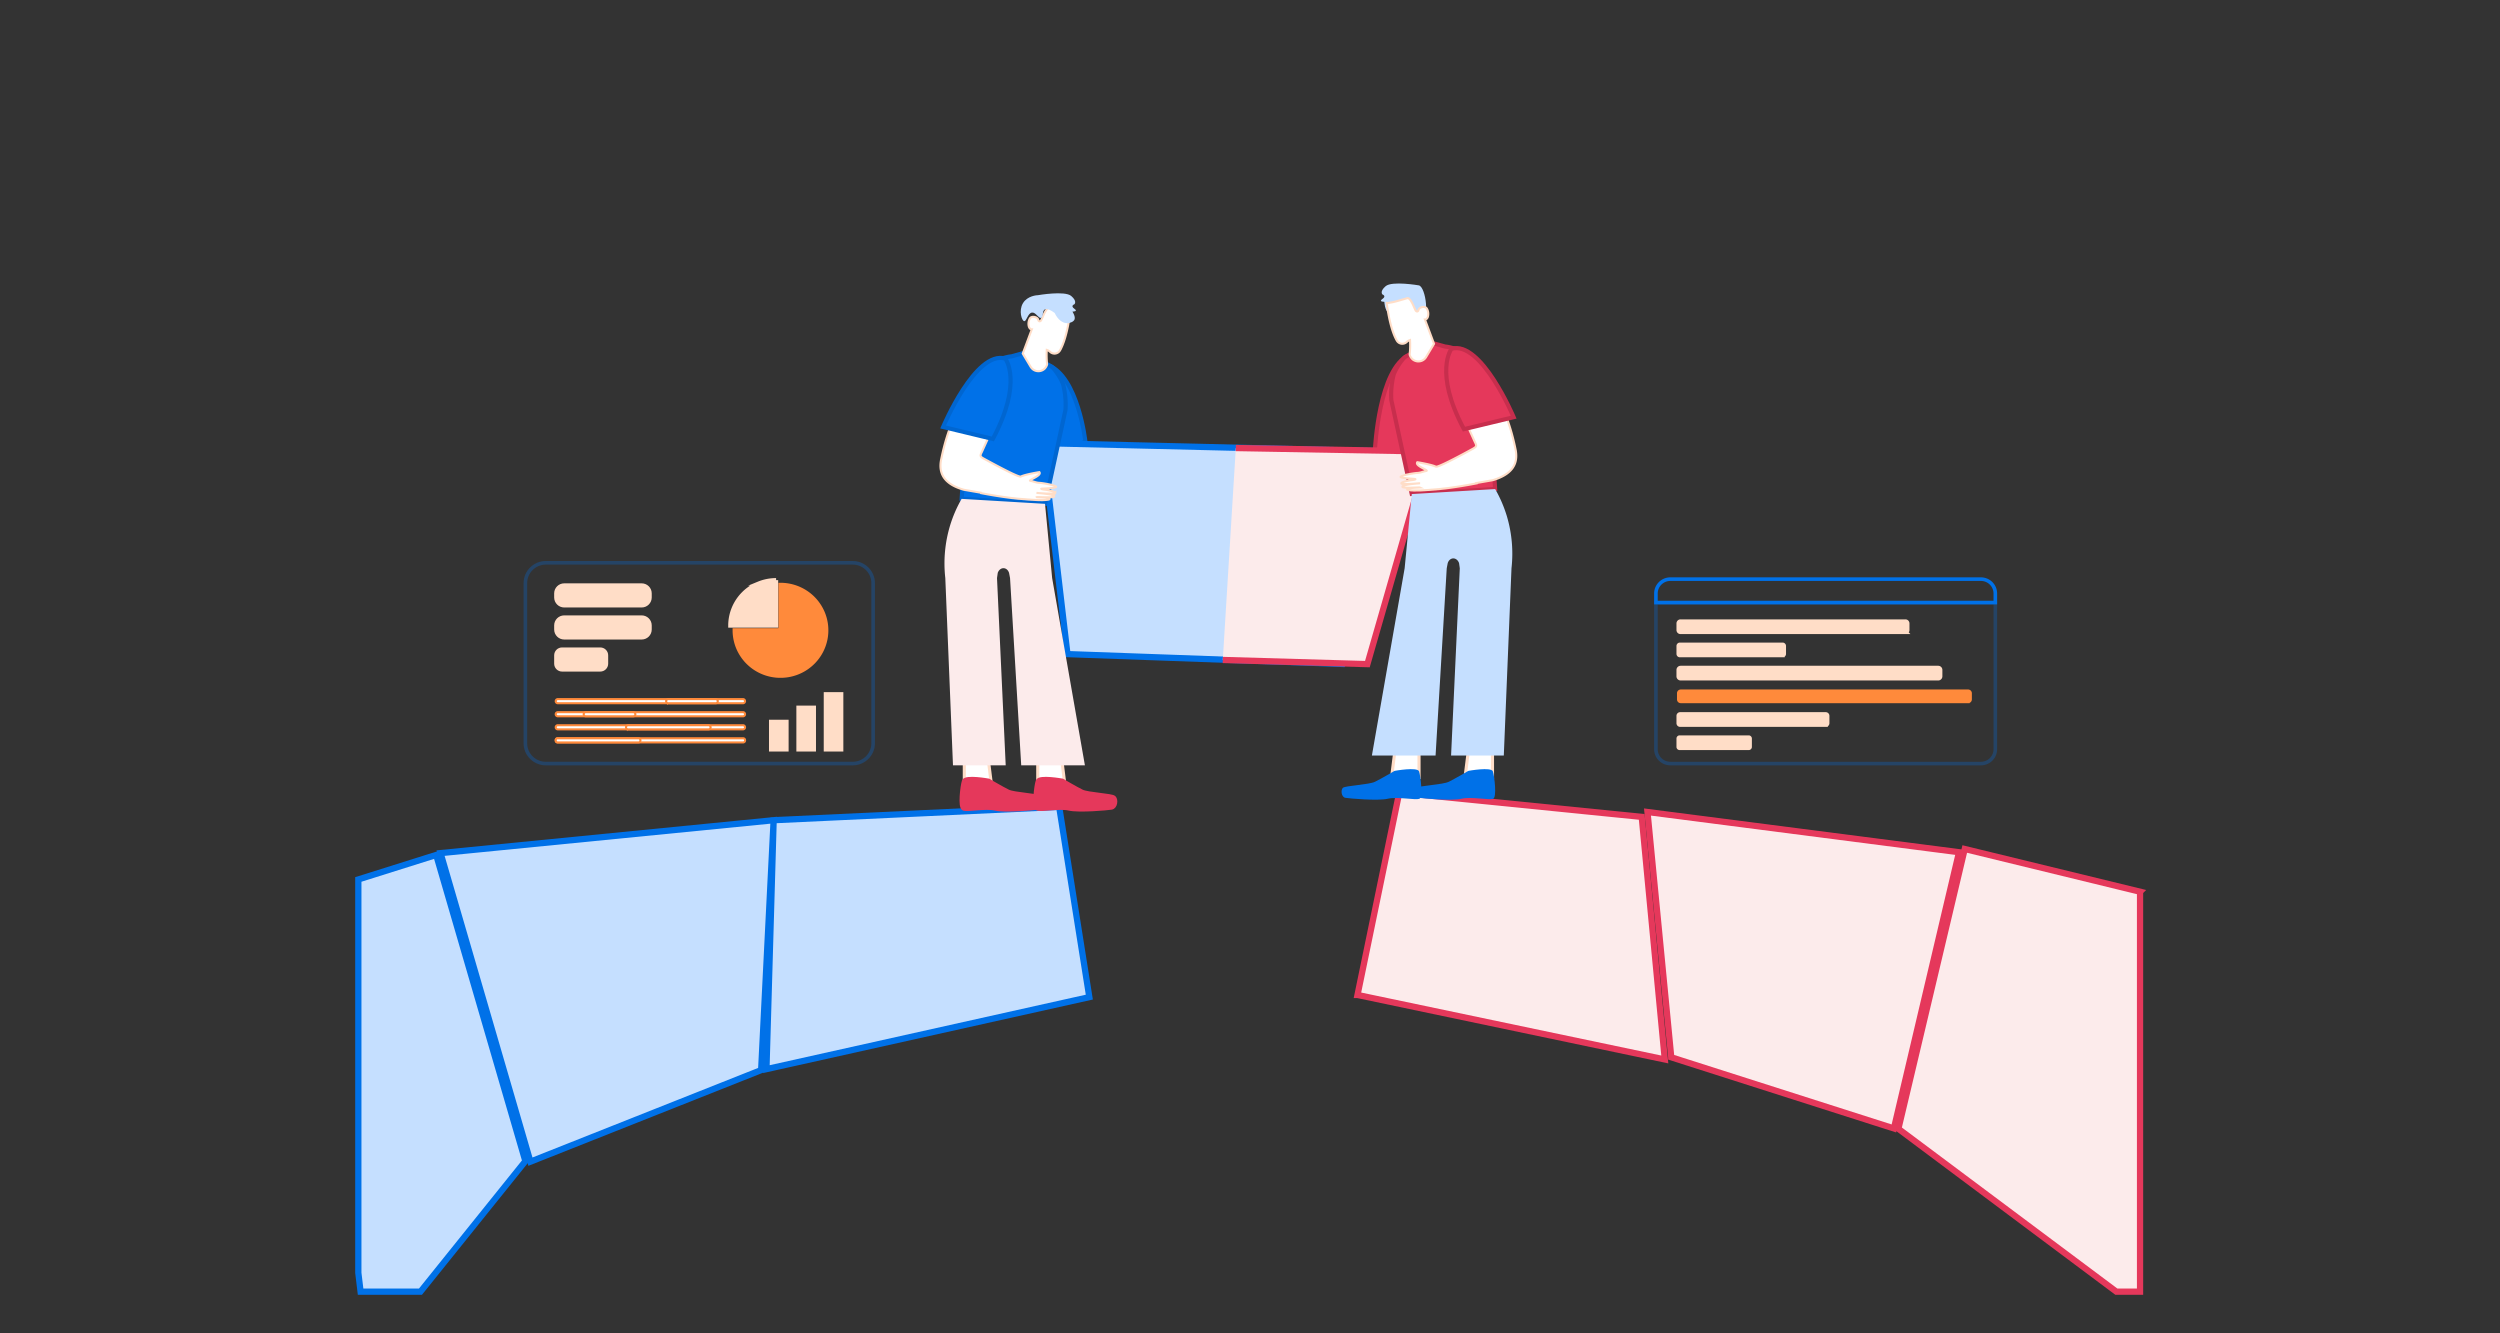 <svg xmlns="http://www.w3.org/2000/svg" width="1200" height="640" fill="none"><rect width="100%" height="100%" fill="#333333" stroke="none"/><path fill="#fff" stroke="#000" stroke-miterlimit="10" d="M1027.22 428.025V620h-11.37l-104.629-78.181 31.851-134.298 84.148 20.504z"/><path fill="#CAFCD8" fill-rule="evenodd" d="M646.7 280.129a32.97 32.97 0 0 0 4.454-2.566l-4.454 2.566z" clip-rule="evenodd"/><path fill="#CBFCD9" d="M651.283 277.67s-.057-.057-.057-.05l.064.079-.007-.029zm-.151-.092c.035.06.079.115.129.164l-.093-.136s.036 0 .058.043c.021.043 0 0 0 0s-.072-.043-.044 0l-.05-.071zm-1.092.491s-.007-.007 0 0zm.532-.363-.022-.036.022.036zm.115-.093a.369.369 0 0 0 .057.093v-.05l-.057-.043zm-3.994 2.466-.022-.043.022.043zm1.968-1.375c.05.05 0 .085.086.149.086.064-.043-.149-.086-.149zm.783-.335s-.007-.007 0 0zm-.115.064.014.014v-.007l-.014-.007zm-1.954 1.696-.043-.064c.029.064.022.064.043.064zm.826-.435s.007.007 0 0z"/><path fill="#CBFCD9" d="M647.296 280.307s0-.092-.057-.149c-.058-.058.043.064.072.106.028.043 0-.121 0-.121v.043c0-.086.043 0 0-.128l-.065-.129s0-.064 0 0v.05-.035c.057.085 0 .035.043.099.043.065 0-.114 0-.099 0 .014 0 .042.043.114.086.128 0 0 .072.135 0 0 0-.064.043-.05l-.057-.121c0-.1.143.2.107.078-.036-.121-.079-.178 0-.128l.043.1s-.057-.143 0-.093c.058.05 0 .043 0 .05v-.064l.043.086s0-.107.036-.136a.464.464 0 0 0 .043.079c0-.065.087-.036.144 0v-.114.064c0-.079 0-.171.065-.107 0 0-.058-.164 0-.1.064 0 .072-.085.165 0-.05-.107.065 0 0-.121.065.057.072.093.129.121.058.029 0-.1 0-.121v.078-.092l.065.092v-.05c0-.042.072 0 .093.072v-.086.064c0 .022.051.079 0 0a.342.342 0 0 1 0-.064c.036.043.058 0 .058 0v.057c.036 0 .05-.057.079-.078a.252.252 0 0 1-.065-.121l.05.078c0-.057 0 0-.05-.093-.05-.092.058.086.065.114v-.035.071c0-.057.072.071 0 0 0 0 0-.057.057-.071a.671.671 0 0 1-.043-.121s.086.057.108.035a.387.387 0 0 0-.05-.107c.043.064.057.043.072.1a.152.152 0 0 0 0-.107v-.057c0-.021 0 0 .043.05 0-.114.201.135.158 0v-.085s0 .049.05.085c0-.128.065 0 .057-.1.13.171.072-.064.173.043v-.043c0-.05 0 0 0 0l-.043-.064c.043-.093.179 0 .273 0 .093 0-.122-.235 0-.15l.036.093c0-.128.107-.057.107-.171v.05c.043.057 0 0 0-.071 0-.072 0 .05.051.071.05.021 0-.093 0-.036v-.071c0-.071 0-.05.057 0-.036-.078.05 0 0-.093.065.114.079.079.065 0-.015-.078 0 0 .05.079.05.078 0-.036 0-.093.101.121 0-.135.101 0a.563.563 0 0 1 0-.192c.064.114 0 .035 0 .149v-.164.072c0 .021.071 0 .064-.107a.204.204 0 0 1 0 .035v-.042a.775.775 0 0 1-.093-.2c.079.15.05 0 .144.207a.17.17 0 0 0 0-.071c.018.018.032.04.043.064 0-.036-.036-.086 0-.1l.036.071c0-.057-.036-.107 0-.1v-.085c0 .028 0 0 .086.114v-.135.042c0-.057-.072-.114-.043-.099.028.014 0 0 .057.042.058.043 0-.071 0-.05l.079.114c-.043-.078 0-.042 0-.128a.403.403 0 0 0 .043.079v-.065c.017.02.032.042.043.065 0 0-.079-.107 0-.079.079.029 0 0 0 0s0-.064.065-.05c.065.015 0 .036.05.107 0-.035 0-.15.036-.142-.079-.136.065.042 0 0l.036.057v-.122.036h.065a.244.244 0 0 0-.043-.085c.165.163 0-.143.15 0v.035-.071a.484.484 0 0 0-.064-.064v-.071c0-.008.057.085.086.114v-.05c.079.085-.072-.114 0-.064v-.057c0 .007 0 .035.043.085s-.057-.135 0-.078c.058.057 0 0 0 .042 0 .043.058.05.072.057h.043c-.1-.178 0-.049-.043-.171.05.114 0 .057.086.129l.058.057c-.036-.064.043 0 0-.064l.05.057c.05.057 0-.043-.05-.072-.051-.028.115.064.064-.064-.05-.128-.064-.135-.072-.192a.305.305 0 0 1 .058.085h.036c-.007 0 0 0 .05.057s-.057-.085 0-.064a.673.673 0 0 0 .065.093s0-.079-.036-.107a.263.263 0 0 1 .057.093.176.176 0 0 0-.043-.122l.05.057c0 .057.001 0-.05 0-.115-.121 0 .043 0 .05l-.072-.1.051.093a.363.363 0 0 1-.072-.093c-.05 0 0 .043-.036 0v.036s-.05-.064 0-.057c.05.007 0 .093-.036 0 0 .05.057.071.093.171l-.143-.164.05.072.05.078c-.057-.057 0 .057-.1-.057.036.057.043.036.057.085-.093-.121 0 0-.05 0s0-.042-.065-.092c.072.114-.036 0-.036 0v.092c0 .043-.064 0-.1-.042.057.085 0 .078 0 .107a.471.471 0 0 1-.051-.1.116.116 0 0 1 0 .064l-.043-.071v.071c0-.029.13.157.13.207l-.065-.1v-.057.05l-.05-.072c-.051-.071 0 0 0 0a.232.232 0 0 1-.072-.064s.043.064 0 .079c-.043.014 0-.057-.065-.072-.064-.014 0 0 0 .079l-.036-.05v.1c0 .092-.079 0-.086.042v.1a.218.218 0 0 1-.057-.071s0 .057 0 0v-.043c0-.007-.058-.043 0 0 0-.071-.065-.071-.058-.05l.036.036-.05-.086c-.094-.078.05.207-.079.057 0 .057.043 0 .079.1.036.1-.115-.114-.115-.107 0 .007.05.129 0 .114a.32.32 0 0 1 .072.136s-.094-.107-.101-.136a.055.055 0 0 0 .007-.028.06.06 0 0 0-.007-.029s-.05 0-.072-.064a.098.098 0 0 0 .014.037.093.093 0 0 0 .029.027h-.071v.05c-.051 0 0 .057 0 .086 0 .028-.058-.107-.058-.057a.265.265 0 0 1-.057-.107c0 .071-.058 0-.072 0l.043.057s.057.092.079.149c.022.058 0 .05-.05 0-.051-.049-.051-.071 0-.099.05-.029 0 0 0 0-.065-.057.043.092 0 .107-.043.014-.058-.079-.058-.072 0 .007.051.072.065.114.014.043 0 0 0 0v.022c0-.043-.079-.064-.058 0 .022.064-.05-.086-.071-.1-.022-.014-.058-.05-.044 0a.286.286 0 0 1 .051.107v-.057.057c0 .007 0 .036.043.078-.065-.078 0 .072-.05 0l-.079-.149c-.065-.05 0 .099-.051.078v.05a.666.666 0 0 0-.064-.093v.107l-.051-.057c-.036 0 .058.157 0 .15a.978.978 0 0 1-.057-.128v.035c0-.043.043.079 0 .079a.237.237 0 0 0 .05.092c-.115-.135-.064.05-.158-.071a.1.1 0 0 1 0 .064c-.043 0 .072.15 0 .114-.072-.036 0-.05-.036-.078-.093-.157 0 .042-.086-.043-.043-.05 0 .078 0 .078a.243.243 0 0 1 0 .164.777.777 0 0 0-.05-.1s.057.1.05.129a1.18 1.18 0 0 1-.093-.121c-.058-.086 0 0 0 0v-.043.135c.043.107-.043-.043 0 .036l-.058-.093a.772.772 0 0 1 0 .136 1.475 1.475 0 0 1-.043-.171v.071c0 .071 0-.036 0 0v.135c-.101-.192-.072 0-.172-.157 0 .086-.087 0-.115.043.093.136 0 0 .079.157l-.079-.078c-.036-.043 0 0 0-.072 0-.071-.051-.057-.086-.092-.036-.036.035.078 0 .064l.057.064c0 .1-.093-.114-.079 0v-.057c0 .036-.05 0 0 .157a.281.281 0 0 1 0-.071c-.043 0 0 .178-.072.114v-.036.057-.043c-.057 0 0 .128 0 .171a.307.307 0 0 0-.129-.142c-.05 0 0 .128 0 .192-.094-.107-.108 0-.18-.057.021.03.035.064.043.1 0 0 0 .093-.036 0-.064-.093-.064-.057-.079-.057l.065.135c-.136-.171-.05.121-.165-.035v.078-.071h-.072v-.05s.086.214.072.228l-.058-.107s-.107-.057-.086.057v-.057c0-.007-.093-.043 0 .1-.057-.093-.036 0 0 .057v-.071c0 .099.043.121 0 .156-.043.036 0-.057 0-.042v.049-.049.085c0 .086-.043 0-.079-.071 0 .043.043.1 0 .085a.14.14 0 0 1 0-.05c-.05-.035 0 .1-.05.043v-.043h.036a1.059 1.059 0 0 1-.086-.163c0 .057.043.178 0 .149-.036-.057-.036 0-.051 0-.014 0 0 .064.065.121v.043l.05.121c-.064-.099-.115-.135-.151-.199 0 .057-.043.057 0 .199 0 0 0-.035-.036-.057-.035-.021 0 0 0-.035v.135c0-.036 0-.093-.05-.064-.129-.128.043.278-.115.114-.107-.057-.086.142-.215.043-.13-.1 0 .042 0 .092l-.043-.078v.1c0 .078-.144-.164-.108 0v.05s0 .05-.05 0c-.051-.05 0 .057 0 .035v-.043.086c-.036 0-.079-.164-.115-.157a.364.364 0 0 0 .043.164l.043.057c.048.111.108.216.179.314v-.086l.036.057v-.043a.705.705 0 0 0 0 .065v-.122c0 .043 0 .093.065.114.065.022-.065-.099-.065-.142 0-.043.058.093.044.043v-.029c.043.064 0-.035.086.079a.383.383 0 0 1 0-.107c.057.142.043 0 .107.142-.05-.128 0-.078 0-.157 0-.078 0 0 0 0s.044.036.065.057a.985.985 0 0 1-.072-.199c.043.067.079.139.108.214-.043-.086 0-.093-.057-.164l.071.107c-.064-.129 0 0 0-.107.043.05.065.114.065.064a.279.279 0 0 1-.152.055.28.28 0 0 1-.157-.041zm.302-.427v-.05s.021.014.036.035l-.036.015zm-.259-.371v.007l.015.014-.008-.028-.007.007z"/><path fill="#CBFCD9" d="m648.187 279.744-.014-.014.007.014h.007zm2.047-1.432v.035s.029 0 0-.035zm0 .042s-.007-.014 0 0zm1.013-.577h.007l-.007-.007v.007zm-.007-.043s.007.022 0 0zm-.108.107h.05s-.05-.042-.05 0zm-.323-.214h.035s-.049-.057-.049-.071c0-.014.049.064.014.071zm-.086.008v-.057a.137.137 0 0 0 0 .057zm-.439.285-.035-.057.035.057zm.115.377.036.029-.036-.057v.028zm-1.084.065.05.078s-.05-.107-.05-.078zm-.288.27s-.05-.057-.035 0c.014.057.035.015.035 0zm-1.092.428-.007-.029-.007.029h.014z"/><path fill="#CAFCD8" fill-rule="evenodd" d="M644.351 277.606a19.697 19.697 0 0 1 5.072-1.931l-5.072 1.931z" clip-rule="evenodd"/><path fill="#CBFCD9" d="M649.372 275.703c.007.073.022.144.043.214v-.164.021c0-.042-.043-.071-.043 0 0 .072.007-.049 0-.071zm-.783.064s-.007-.007 0 0zm.18-.128h.007l-.007-.043v.043zm.158-.057zm-4.59 2.01v-.007l-.022-.036.022.043zm2.191-1.369c0 .057 0 .093.057.157s-.022-.121-.057-.157zm.89-.206s-.007-.007 0 0zm-.136.05.007.014.007-.007-.014-.007zm-2.242 1.539-.042-.064c.028.05.021.078.042.064z"/><path fill="#CBFCD9" d="M644.969 277.777s-.043-.092-.072-.149c-.029-.057.05.064.086.106.036.043-.043-.121 0-.121 0 0 .043 0 0-.128a.919.919 0 0 0-.072-.121s0-.071 0 0v.043c.058.078 0 .035.043.099.044.065 0-.121 0-.107 0 .015 0 .05.044.114.086.129 0 0 .071.136 0 0 0-.064.043-.05l-.057-.121c0-.1.144.207.108.078-.036-.128-.079-.178 0-.128l.043.1s-.058-.143 0-.093c.057.05 0 .043 0 .05v-.064l.05.085s0-.107.036-.135a.42.42 0 0 0 .043.078c0-.064.086 0 .144 0v-.121.064c0 .022 0-.171.072-.099 0 0-.051-.164 0-.107.057 0 .072-.086.165 0-.043-.114.065 0 0-.121.057.064.065.092.122.128.057.035 0-.107 0-.121v.078-.093l.05.093-.036-.05c-.036-.05.065.036.087.071v-.085a.17.17 0 0 1 0 .071c0-.092.043.086 0 0v-.064c0 .043.05 0 .064 0v.057s.051-.057.086-.071a.404.404 0 0 1-.057-.129l.043.086v-.1c0-.1.05.093.05.121v-.035.071c0-.05.065.078 0 0 0 0 0-.05.065-.064a.548.548 0 0 1 0-.128s.079.064.101.049c.021-.014 0-.064 0-.114 0 .065.05.05.057.107.007.057.036 0 .05-.099a.353.353 0 0 1 0-.065l.043.057c0-.121.173.157.158 0v-.085.093c0-.129.072 0 .072-.093.101.192.087-.05.166.071v-.085c0-.029.179 0 .272.035.094.036-.071-.256 0-.156v.092c0-.121.115-.035.144-.142v.05s.043 0 0-.065c-.043-.064 0 .05 0 .072 0 .021 0-.093 0 0v-.079c0-.078 0-.043.058 0 0-.085.05 0 0-.092 0 .121.071.085.064 0-.007-.086 0 0 .036.085.036.086 0-.035 0-.1.079.143 0-.135.101.05a.591.591 0 0 1 .079-.178c0 .121-.043 0 0 .157 0-.064 0-.178.057-.164.058.014 0 .057 0 .078 0 .022.079 0 .086-.085a.043.043 0 0 1 0 .035v-.042a1.198 1.198 0 0 1-.036-.221c.036.164.044 0 .094.235v-.071a.17.17 0 0 1 0 .071v-.1a.281.281 0 0 0 0 .071v-.092c0 .021 0 0 0 0s0-.157.057-.114c.058.043 0 .035.058.135v-.135.043-.036c0-.057-.043-.128 0-.107.043.021 0 0 .05.057s0-.071 0-.05v.136c0 .021.036-.036 0-.129a.248.248 0 0 0 0 .086v-.071a.212.212 0 0 1 0 .071s-.043-.121 0-.079c0 0 .043-.057.079-.035.036.021 0 .035 0 .121 0 0 .043-.15.086-.136-.036-.149.051.065.051 0a.236.236 0 0 0 0 .065s0-.05.064-.107c0 .035.051 0 .065 0a.14.14 0 0 0 0-.086c.108.2.057-.142.151 0v-.05a.393.393 0 0 0-.036-.078v-.078a.251.251 0 0 0 .043.135v-.057c.05.107-.036-.128 0-.064v-.022.065c0 .042 0 .064.05.071h.036v-.178a.51.51 0 0 0 0 .156.218.218 0 0 1 0 .072c0-.072.036.042 0-.057v-.015c0-.035.086.1.086 0v-.206a.24.24 0 0 1 0 .1c0 .035 0 0 .043 0a.17.17 0 0 0 0 .071v-.064.107a.203.203 0 0 0 0-.129.29.29 0 0 1 0 .072v-.043c-.05-.157 0 .035-.05 0v-.114.1a1.103 1.103 0 0 1 0-.115c0-.049 0 .05 0 0 0-.049 0 0 0 0v-.021c0 .021 0 .093-.05 0v.193l-.072-.207v.171c-.043-.071-.036.05-.079-.078v.092c-.043-.142 0 0-.043 0s0-.043 0-.107c0 .129 0 0-.043 0s0 .05 0 .093-.058-.043-.086-.071v.114a.274.274 0 0 1 0-.114.1.1 0 0 1 0 .064v-.079s0 .1-.051.057c0 .072.079.193.065.243a.274.274 0 0 1 0-.114v-.064.049a.508.508 0 0 0 0-.078.15.15 0 0 1-.05-.071v.078c0 .007 0-.064-.043-.085-.043-.022 0 0 0 .085v-.057c0-.021-.043 0 0 .107 0 .086-.087 0-.108 0 0 .036-.036 0-.036.086a.262.262 0 0 1 0-.079s0 .057-.036 0 0-.043 0-.043-.043-.057 0 0c0-.071-.043-.078-.043-.057v.043-.092c-.072-.1 0 .206-.093.035 0 .064 0 .036.043.114.043.079-.079-.135-.087-.128a.514.514 0 0 0 0 .107.59.59 0 0 1 0 .157.289.289 0 0 1-.057-.157v-.064.035s-.043 0-.058-.078a.105.105 0 0 0-.007.036c0 .012.003.024.007.035 0-.043.001 0-.071 0s0 .05 0 .05v.093c0 .021 0-.121-.043-.072a.22.22 0 0 1 0-.114c0 .072-.058 0-.072 0v.057c0 .043 0 .1.043.164s0 .043-.05-.042c-.051-.086 0-.086 0-.107 0-.022 0 0 0 0-.051-.072 0 .099 0 .107 0 .007 0-.093-.044-.079-.043.014 0 .079 0 .114v.057c0-.043-.057-.078-.057 0 0 .079 0-.092-.043-.114-.043-.021-.043-.057-.05 0a.363.363 0 0 1 0 .114v-.057.064a.183.183 0 0 0 0 .093c-.051-.093 0 .064-.051 0l-.05-.164c-.05-.064 0 .1-.072.071v.05a.52.52 0 0 0-.043-.107v.114l-.036-.064v.15a.382.382 0 0 1 0-.143v.036c0 .036 0 .078 0 0v.171c-.079-.157-.072.043-.143-.093 0 0 0 .05-.044.057-.043.008 0 0 0 0v.029c-.064-.171 0 0-.079-.057 0-.057 0 .078-.043.071a.33.33 0 0 1 0 .171.41.41 0 0 0-.036-.107s.043.107 0 .136c-.043.028-.043-.064-.071-.136-.051-.092 0 0-.044 0v-.042.135c0 .114 0-.05 0 0l-.043-.1a.49.49 0 0 1 0 .143.963.963 0 0 1 0-.186v.079c0 .078 0-.043 0 0v.142c-.071-.206-.079 0-.151-.185 0 .093-.086 0-.129 0 .072.15 0 0 .05.171l-.071-.085v-.072c0-.035 0-.071-.072-.107-.072-.035 0 .086 0 .072l.043.064c0 .1-.079-.121-.079 0v-.05c0 .036-.065 0 0 .157 0 0-.036-.057 0-.072.036-.014-.036.171-.101.1v.043-.043.057-.05c-.057-.035 0 .136-.036.171-.05-.114-.093-.142-.122-.149-.057 0-.043.128-.064.192-.079-.114-.108 0-.18-.071a.41.41 0 0 1 .036.107s0 .092-.036 0c-.05-.1-.057-.064-.072-.064l.058.142c-.13-.185-.079.121-.18-.05v.086-.079a.068.068 0 0 0-.039-.013.068.068 0 0 0-.04.013v-.049s.072.22.058.228l-.058-.107s-.108-.064-.093.057v-.057c0-.007-.094-.05 0 .099-.051-.099-.043 0 0 .057l-.036-.071c0 .1.043.121.036.157-.007.036-.036-.057 0-.036.036.022 0 .072 0 .043v-.05.086c0 .085-.043 0-.079-.072v.036c0-.007 0 .107-.051.043v-.043h.051a.652.652 0 0 1-.094-.164c0 .057.043.178 0 .157 0-.05-.036 0-.043 0-.007 0 0 .064.058.114.057.05 0 0 0 0s0 .071 0 0 0 .1.043.121c-.058-.092-.115-.135-.144-.192-.029-.057-.057.057 0 .199l-.043-.05a.1.1 0 0 0 0-.042v.135c-.043-.036 0-.093-.05-.064-.13-.121.043.285-.115.121-.108-.043-.086.15-.23.057v.093l-.043-.072v.1c0 .079-.151-.157-.115 0v.05s0 .05-.05 0c-.051-.05 0 .057 0 0v-.036.086c-.036 0-.087-.157-.13-.143.01.054.029.104.058.15l.05.057c.055.109.125.21.208.299v-.078l.036.05c.043.05 0 0 0-.036l.043.057-.043-.121c0 .043.043.093.072.114.029.022-.072-.092-.079-.135-.007-.043.065.085.05.035a.178.178 0 0 1 0 .065v-.093c.051.064 0-.036.087.078a.242.242 0 0 1 0-.107c.057.143 0 0 .115.129-.058-.121 0-.072 0-.15 0 0 .043.036.064.057a.666.666 0 0 1-.072-.192c.041.066.077.135.108.206-.043-.078 0-.092-.057-.156a.436.436 0 0 1 .071.099c-.064-.121 0 0-.035-.107.05.05.071.114.064.065a.264.264 0 0 1-.014.092zm.309-.435a.135.135 0 0 1 0-.049s.014-.015.036.035l-.036.014z"/><path fill="#CBFCD9" d="M645.019 276.965v.007l.014.014-.007-.021h-.007zm.862.263-.007-.014.007.014zm2.378-1.097a.104.104 0 0 1 0 .043v-.043zm1.142-.2s-.007-.007 0 0zm0-.028s.007.021 0 0zm-.137.05s.036.05.036 0c.007.05-.043-.05-.036 0zm-.215-.321v-.078c0-.008.036.085 0 .078zm-.072-.022v-.057a.06.06 0 0 0-.008.029c0 .01.003.02.008.028zm-.567.157v-.071s-.015.029 0 .071zm0 .392.021.043-.014-.071-.007.028zm-.209-.477v-.015l-.007.029.007-.014zm-.919.306.035.086s-.028-.114-.035-.086zm-1.588.542-.007-.036-.007.029.014.007z"/><path fill="#CAFCD8" fill-rule="evenodd" d="M642.16 275.554c1.178-.87 5.337-2.245 6.465-2.217l-6.465 2.217z" clip-rule="evenodd"/><path fill="#CBFCD9" d="M648.574 273.351a.957.957 0 0 0 0 .214v-.157.022c0-.043 0-.072-.042 0l.042-.079zm-.991 0c-.042.008-.042-.007 0 0zm.453-.185a.435.435 0 0 0 0 .114v-.057a.272.272 0 0 1 0-.057zm-5.883 2.366-.029-.042.029.042zm2.816-1.625c.043.064 0 .1.057.164s-.022-.128-.057-.164zm.948-.206.007.014.007-.007-.014-.007zm-2.938 1.76v-.064c-.007.05-.022.078 0 .064zm3.189-1.176-.035-.043.035.043z"/><path fill="#CBFCD9" d="m642.878 275.646-.064-.149c-.022-.05.05.057.086.099.036.043 0-.121 0-.128v.043c0-.086.057 0 0-.136a.765.765 0 0 1-.072-.128s0-.064 0 0v.05-.036c.05.086 0 .036 0 .1v-.107.114h-.043c.086.129 0 0 .072.136.05 0 0-.057.057-.05.058.007 0-.071-.05-.121s.144.199.122.064c-.021-.136-.072-.171 0-.128l.043.106c.036 0-.05-.156 0-.106.05.049 0 .049 0 .057v-.072l.043.086s.036-.114.072-.143a.151.151 0 0 0 0 .079c0-.064.108-.036.18 0v-.086a.209.209 0 0 1 0 .05v-.085c0-.036.036.042.043.064.007.021 0-.178.1-.114.044 0-.035-.171 0-.107.072 0 .108-.093.202 0 0-.114.079 0 0-.129.071.057.071.093.136.122.065.028 0-.107 0-.129v.086-.093l.058.093-.036-.057c0-.05.079 0 .1.078v-.092a.281.281 0 0 1 0 .071c0-.093 0 .085 0 0a.281.281 0 0 1 0-.071c0 .042.065.035.079 0v.057c.043 0 .072-.065.115-.079a.288.288 0 0 1-.05-.135l.043.085v-.099c0-.1.05.092.05.128v-.043.078c0 .036.065.072.043 0 .051 0 .058-.057.094-.071.036-.014 0-.064 0-.128s.093.057.122.043c.029-.015 0-.072 0-.114 0 .064.057.042.057.099s.043 0 .072-.106a.281.281 0 0 1 0-.058l.043.05c0-.121.201.157.194 0v-.085s0 .057.036.093c0-.136.086 0 .101-.1.107.185.107-.057.201.057v-.086c0-.028.222 0 .33 0 .108 0-.064-.256 0-.157v.1c.043-.135.151-.05.194-.164v.05s.05 0 0-.064 0 .043.036.071c.036.029 0-.099 0-.035 0 0 .05 0 0-.079-.05-.078 0-.05.072 0 0-.092.057 0 0-.099 0 .128.079.085.072 0-.007-.086 0 0 .036.085.036.086 0-.036 0-.1.086.136 0-.142.115.043a.542.542 0 0 1 .122-.185c0 .121-.058 0 0 .157.036-.065 0-.186.086-.164.086.021 0 .057 0 .078 0 .021.1 0 .122-.1v-.007c-.043-.078 0-.185 0-.228 0 .171.057 0 .093.242a.171.171 0 0 0 0-.078v-.057.043s0-.164.087-.121c.086.042 0 .035.057.135v-.086s0-.085.05-.049v.042-.035c0-.057-.036-.129 0-.107.036.021 0 0 .051.057.05.057 0-.079 0-.057.009.046.021.091.036.135 0-.085.043-.035 0-.128a.243.243 0 0 0 0 .085v.029a.255.255 0 0 1 0 .078s-.044-.128 0-.085c.043.043 0 0 0 0s.05-.064.093-.036c.043.029 0 .036 0 .121 0-.035.065-.149.115-.135 0-.15.05.064.057 0a.17.17 0 0 0 0 .071s.058-.05.094-.114v.043h.079c.028 0 0-.036 0-.093.108.207.093-.135.187.036v-.043a.29.29 0 0 0 0-.093v-.071.143-.064c.05.107 0-.136 0-.065v-.021.1c0 .1 0-.15.043-.079.043.072 0 0 0 .043s.036.064.05.079c0-.2.043-.043.057-.179v.157a.175.175 0 0 1 0 .072v-.065c0-.035.087.107.115 0 .029-.107 0-.149.058-.199a.211.211 0 0 1 0 .1c0 .035.036 0 .05 0a.34.34 0 0 0 0 .078v-.064.114a.664.664 0 0 1 .043-.107.383.383 0 0 1 0 .107.21.21 0 0 0 .05-.121v.021c0-.164-.05 0-.071 0v-.135c0-.015 0 .042-.036 0v-.029c0 .014-.043.093-.065 0-.036.043 0 .086 0 .193l-.05-.214v.142c0-.078-.051.043-.079-.092v.092c0-.142 0 0-.058-.035-.057-.036 0-.036 0-.1 0 .128-.043 0-.057 0-.015 0-.036.05-.058.093-.021.042-.064-.05-.093-.079v.114a.22.22 0 0 1 0-.114.088.088 0 0 1 0 .064v-.078s0 .1-.072.057c0 .071.065.192.043.249a.308.308 0 0 1 0-.121v-.092c0-.043 0 0 0 0a.156.156 0 0 1-.057-.079.14.14 0 0 1 0 .086s0-.064-.051-.086c-.05-.021 0 0 0 .086v-.064c0-.022-.057 0 0 .114 0 .092-.093 0-.129 0 0 .035-.05 0-.05.092a.205.205 0 0 1 0-.078s0 .05-.05 0c-.051-.05 0-.043 0-.043s-.051-.057-.058 0c0-.071 0-.078-.043-.057v.043h-.036v-.093c-.079-.1 0 .214-.122.036 0 .071 0 .043.043.121s-.086-.135-.093-.135a.6.6 0 0 0 0 .114c0-.029.043.121 0 .156a.28.28 0 0 1-.058-.156v-.065.036s-.05 0-.057-.071c-.007-.071 0 .05 0 .064 0 .014-.043 0-.086 0-.044 0 0 .057 0 .057v.093c0 .021 0-.122-.044-.072a.171.171 0 0 1 0-.114c0 .072-.064 0-.086-.035v.028c0-.035.036.107.036.171 0 .064 0 .043-.057-.043.043 0 0-.085 0-.106 0-.022 0 0 0 0-.051-.065 0 .099 0 .106 0 .008-.036-.085-.036-.071v.114c0 .036 0 0-.036 0v.022c0-.015-.065-.079-.072 0a1.086 1.086 0 0 1-.043-.107c0 .071-.05-.057-.065 0a.139.139 0 0 1 0 .121l.036-.064v.064a.135.135 0 0 0 0 .093c-.05-.093 0 .071-.064 0l-.051-.164c-.05-.057 0 .099-.086.078v.05a.52.52 0 0 0-.043-.107v.114-.064c-.05 0 0 .171 0 .157 0-.015-.036-.093 0-.143.036-.05 0 0 0 .036v.114a.211.211 0 0 0 0 .1c-.086-.157-.093.042-.172-.093a.14.14 0 0 1-.065.064v.036c-.058-.178 0 .035-.086-.057-.036-.057 0 .078-.058.078a.227.227 0 0 1-.003.09.228.228 0 0 1-.04.081v-.107c0-.071.036.114 0 .143a.71.71 0 0 1-.079-.136c-.043-.092 0 0-.05 0v-.042s0 .135-.043.135c0 .107 0-.057 0 0l-.043-.107c.007.05.007.1 0 .15a.485.485 0 0 1 0-.186s-.043 0 0 .079c.043.078 0-.043 0 0v.15c-.065-.207-.094 0-.166-.179 0 .093-.107 0-.165.036.079.15 0 0 .051.171l-.079-.078v-.079c0-.035-.001-.064-.072-.107-.072-.042 0 .093 0 .072l.05.071c0 .1-.086-.128-.093 0v-.057s-.079 0-.051.164a.262.262 0 0 1 0-.079c-.057 0-.057.186-.129.122v-.043.064-.05c-.065-.036 0 .135-.065.178-.043-.114-.093-.142-.122-.149-.064 0-.057.135-.093.206-.086-.121-.129 0-.216-.064a.215.215 0 0 1 0 .107s0 .093-.043 0c-.05-.1-.064-.064-.086-.057l.05.142c-.129-.185-.1.129-.201-.042v.085-.071a.089.089 0 0 0-.05-.015.089.089 0 0 0-.05.015v-.057s.057.228.043.242l-.058-.107c-.043 0-.129-.064-.122.057v-.057c0-.007-.115-.042-.036.107-.043-.099-.05 0-.05.057v-.071.171-.05.093c0 .092-.05 0-.086-.071-.036-.072 0 .099 0 .092v-.05c-.058-.035 0 .107-.072.043v-.036h.05c0-.064-.057-.064-.079-.163v.156h-.057c-.015 0 0 .064.057.114v.043l.043.128c-.064-.099-.122-.135-.158-.192 0 .057-.064.064 0 .207l-.043-.05c-.043-.05 0 0 0-.036s-.05.043 0 .136c-.05 0 0-.093-.057-.057v-.036c-.144-.114 0 .292-.158.142-.13-.042-.13.171-.288.086v.1l-.05-.072v.1c0 .079-.172-.142-.144 0l.043.05s0 .057-.064 0c-.065-.057 0 .05 0 .036v-.043.093c-.051 0-.101-.15-.151-.129.006.056.026.11.057.157 0 0 .036 0 .065.05.06.103.138.195.23.271v-.079l.043.05c.043.043 0 0 0-.042.013.021.03.041.05.057l-.05-.122c0 .043.043.093.079.107.036.015-.079-.092-.086-.135-.007-.043.072.085.057 0a.116.116 0 0 1 0 .064v-.093c.051.05 0-.042.094.065a.242.242 0 0 1 0-.107c.064.142.043 0 .122.121-.05-.121 0-.079 0-.157 0 0 .05 0 .072.05a.956.956 0 0 1-.072-.2c.072.086.057.122.115.207-.043-.078 0-.1-.058-.157.034.028.06.062.079.1-.064-.128 0 0 0-.114.058.05.072.114.072.064a.17.17 0 0 1-.108.064zm.467-.484v-.05.05z"/><path fill="#CBFCD9" d="M643.044 274.784v.007l.007.014-.007-.021zm1.012.214-.007-.015.007.015zm3.046-1.283v.035s.015.022 0-.035zm1.43-.121h.007v-.015l-.007.015zm-.151-.022s0 .057.043.036c-.008.021-.036-.086-.043-.036zm-.194-.335h.036v-.078c0-.007.035.086-.036.078zm-.115-.035v-.057a.054.054 0 0 0-.008.028c0 .01.003.02.008.029zm-.718.149v-.071s-.007.029 0 .071zm-.043.399.021.043-.007-.071-.014.028zm-.209-.484.007-.014-.021.035.014-.021zm-1.645.613c0-.043-.05-.071-.043 0 .007.071.036.007.043 0zm-1.544.406v-.036l-.007.029.007.007z"/><path fill="#C5DFFF" fill-rule="evenodd" stroke="#0071E8" stroke-miterlimit="10" stroke-width="3" d="m522.873 478.611-154.982 34.572 3.455-119.481 137.052-6.407 14.475 91.316zm-157.525 35.035-110.739 43.951-43.143-148.102 159.88-15.793-5.998 119.944z" clip-rule="evenodd"/><path fill="#FCEBEB" fill-rule="evenodd" stroke="#E5385B" stroke-miterlimit="10" stroke-width="3" d="m802.206 507.503 106.867 34.152 31.262-132.588-149.543-19.299 11.414 117.735z" clip-rule="evenodd"/><path fill="#C5DFFF" fill-rule="evenodd" stroke="#0071E8" stroke-miterlimit="10" stroke-width="3" d="M252.181 557.348 201.825 620h-28.74L172 610.984V422.138l37.368-11.766 42.813 146.976z" clip-rule="evenodd"/><path fill="#FCEBEB" fill-rule="evenodd" stroke="#E5385B" stroke-miterlimit="10" stroke-width="3" d="m651.606 477.578 147.497 30.966-11.077-116.438-116.371-11.667-20.049 97.139zm375.614-49.553V620h-11.37l-104.629-78.181 31.851-134.298 84.148 20.504z" clip-rule="evenodd"/><path fill="#fff" stroke="#FFDDC7" stroke-miterlimit="10" stroke-width="1.5" d="M462.87 357.697v20.248l13.354 1.347-3.29-26.184-10.064 4.589zm35.256 0v20.248l13.354 1.347-3.29-26.184-10.064 4.589z"/><path stroke="#488E59" stroke-linecap="round" stroke-linejoin="round" stroke-width="1.49" d="m474.629 176.883 3.197 38.984m9.496-38.984 2.859 37.223m6.451-37.508 2.916 36.389"/><path fill="#D46E6C" d="M506.186 197.002c-.094 13.683-6.465 29.305-4.454 32.619l11.529-.713c-3.455-5.124-4.626-9.778-7.075-31.906z"/><path fill="#0071E8" stroke="#0066D1" stroke-miterlimit="10" stroke-width="2" d="M520.976 211.89s-3.448-31.088-17.958-36.689c-8.987-3.471-7.04 41.799-3.592 47.536l21.55-10.847z"/><path fill="#C5DFFF" fill-rule="evenodd" stroke="#0071E8" stroke-miterlimit="10" stroke-width="3" d="m670.937 216.772-170.491-4.077 11.932 101.272 131.93 4.725 26.629-101.92z" clip-rule="evenodd"/><path fill="#0071E8" stroke="#0066D1" stroke-miterlimit="10" stroke-width="2" d="M468.351 184.587c3.987-12.558 17.24-13.541 17.24-13.541l5.977-1.661.071.107 6.983 7.911 3.218-1.425.151-1.547 2.507 1.425c1.12.364 5.093 5.944 5.919 9.087a39.235 39.235 0 0 1 .998 11.873l-9.776 44.985-40.033-2.388s2.535-41.577 6.745-54.826z"/><path fill="#fff" stroke="#FFDDC7" stroke-miterlimit="10" d="M513.642 150.157s-1.307 11.952-4.863 18.081a3.048 3.048 0 0 1-2.129 1.455 3.063 3.063 0 0 1-2.49-.693 3.928 3.928 0 0 0-1.71-1.054 40.93 40.93 0 0 0 .173 6.948 4.277 4.277 0 0 1-1.274 2.157 4.339 4.339 0 0 1-4.766.718 4.295 4.295 0 0 1-1.862-1.685l-3.807-6.357 4.339-11.609s-.848.071-1.372-1.24a5.1 5.1 0 0 1 .474-4.041c.862-1.39 3.735-.713 4.015.712.086.457.496 1.005 1.164.464.668-.542 2.421-6.678 4.267-6.151 3.987 1.155 6.242 1.875 8.196 2.138.54.121 1.092.174 1.645.157zm-6.731 83.448c-.56-.777-6.53-1.782-8.038-1.839a6.725 6.725 0 0 1-1.286-.185c-1.099-.242-2.155-.663-2.981-.777-.151 0-.215-.064-.223-.114-.043-.377 3.032-1.525 4.231-2.729.453-.456.64-.92.281-1.354 0 0-6.631 1.047-8.894 2.138a.597.597 0 0 1-.179 0h-.28l-.122-.036-.266-.071-.137-.043-.359-.128-.122-.05-.539-.214a48.302 48.302 0 0 1-2.212-.991c-5.302-2.508-13.649-7.126-13.649-7.126-1.745-.955-1.767-1.355-.854-3.115l11.558-25.478s4.525-11.873-1.437-12.237c-8.843-.534-23.533 10.783-29.667 41.336-1.394 6.927 1.759 11.909 10.911 14.496l7.938 1.375-.072.171a221.492 221.492 0 0 0 13.72 2.245l.359.043 1.272.164h.172l1.365.156.295.036 1.091.121h.23l1.207.107h.216l.962.093h.244l1.064.1h.057l.927.078h.23l.869.064.833.057h.18l.639.043h.086l.668.043h.058l1.185.064h.675a22.44 22.44 0 0 0 3.34-.107c.719-.078 1.222-.193 1.286-.356a.179.179 0 0 0 0-.086c0-.164-.251-.299-.632-.399l-.201-.05a6.045 6.045 0 0 0-.718-.121c-.352-.05-.719-.086-1.142-.114-1.581-.121-3.283-.128-3.341-.193.316-.142 7.988.478 8.319-.292.201-.47-1.092-.841-2.709-1.112a34.254 34.254 0 0 0-1.551-.22c-1.968-.25-3.886-.371-3.958-.378l-.302-.036s2.572.235 4.978.342h2.141c1.013 0 1.76-.071 1.896-.249a.187.187 0 0 0 .043-.136c0-.135-.194-.27-.467-.399a5.418 5.418 0 0 0-.668-.263l-.804-.236a34.284 34.284 0 0 0-2.428-.52c-.086-.014-.582-.064-1.3-.164-.561-.092-1.085-.214-1.099-.356-.022-.128 7.664-.221 7.111-.998z"/><path fill="#0071E8" stroke="#0066D1" stroke-miterlimit="10" stroke-width="2" d="M482.538 172.115s8.677 11.189-5.977 38.577l-23.87-5.751s15.609-36.974 29.847-32.826z"/><path fill="#FCEBEB" d="M505.029 277.478a47679.875 47679.875 0 0 1-3.419-35.634l-40.033-2.388a61.909 61.909 0 0 0-5.553 12.829 62.908 62.908 0 0 0-2.277 25.193l3.685 89.876h25.307l-4.174-89.876.352-2.494c1.071-2.987 4.433-3.015 5.431 0l.474 2.494 5.359 89.876h30.573l-15.725-89.876z"/><path fill="#E5385B" stroke="#E5385B" stroke-miterlimit="10" stroke-width="2" d="M509.878 374.716s6.465 3.813 9.381 5.231c2.917 1.418 14.31 1.853 15.43 2.922 1.121 1.069.719 4.433-1.185 4.775-1.903.342-15.724 1.54-20.336.456-4.612-1.083-13.253.713-15.164.043-1.911-.67-.647-10.868.1-13.163s11.774-.264 11.774-.264z"/><path fill="#E5385B" stroke="#E5385B" stroke-miterlimit="10" stroke-width="2" d="M474.457 374.716s6.465 3.813 9.381 5.231c2.917 1.418 14.309 1.853 15.43 2.922 1.121 1.069.718 4.433-1.185 4.775-1.904.342-15.725 1.54-20.336.456-4.612-1.083-13.254.713-15.164.043-1.911-.67-.647-10.868.1-13.163s11.774-.264 11.774-.264z"/><path fill="#fff" stroke="#FFDDC7" stroke-miterlimit="10" stroke-width="1.5" d="M716.393 353.001v20.247l-13.361 1.347 3.29-26.184 10.071 4.59zm-35.263 0v20.247l-13.354 1.347 3.29-26.184 10.064 4.59z"/><path stroke="#488E59" stroke-linecap="round" stroke-linejoin="round" stroke-width="1.49" d="m704.634 172.186-3.196 38.984m-9.504-38.984-2.859 37.223m-6.451-37.508-2.909 36.39"/><path fill="#D46E6C" d="M673.07 192.305c.101 13.684 6.465 29.299 4.454 32.62l-11.493-.713c3.426-5.124 4.597-9.778 7.039-31.907z"/><path fill="#E5385B" stroke="#C72E4D" stroke-miterlimit="10" stroke-width="2" d="M659.996 215.531s1.911-38.741 16.278-45.02c8.9-3.884 9.274 52.696 6.07 59.702l-22.348-14.682z"/><path fill="#FCEBEB" fill-rule="evenodd" d="m586.941 316.782 69.399 1.996 29.387-102.064-92.536-1.653" clip-rule="evenodd"/><path stroke="#E5385B" stroke-miterlimit="10" stroke-width="3" d="m586.941 316.782 69.399 1.996 29.387-102.064-92.536-1.653"/><path fill="#E5385B" stroke="#C72E4D" stroke-miterlimit="10" stroke-width="2" d="M710.912 179.89c-3.986-12.557-17.24-13.541-17.24-13.541l-5.969-1.66-.079.107-6.982 7.91-3.219-1.425-.143-1.546-2.514 1.425c-1.121.363-5.093 5.944-5.92 9.087a39.46 39.46 0 0 0-.998 11.873l9.784 44.984 40.026-2.394s-2.543-41.571-6.746-54.82z"/><path fill="#C5DFFF" d="m679.234 151.575-1.078-1.553s-9.051 1.618-11.307.42c-2.255-1.197-2.363-5.587-2.363-5.587s-2.981.064-.919-1.361c2.061-1.426.036-2.138.036-2.138s-1.559-1.362 1.508-3.991c3.067-2.63 15.933-.385 15.933-.385 3.311.634 5.746 17.104.172 16.733"/><path fill="#fff" stroke="#FFDDC7" stroke-miterlimit="10" d="M665.621 145.432s1.307 11.952 4.856 18.081a3.048 3.048 0 0 0 2.129 1.455 3.063 3.063 0 0 0 2.49-.693 3.981 3.981 0 0 1 1.717-1.054 41.48 41.48 0 0 1-.18 6.941v.043a4.27 4.27 0 0 0 1.274 2.157 4.339 4.339 0 0 0 4.766.718 4.3 4.3 0 0 0 1.862-1.685l3.807-6.357-4.353-11.645s.84.071 1.365-1.24a5.036 5.036 0 0 0-.474-4.041c-.862-1.426-3.728-.713-4.009.712-.093.456-.502 1.005-1.163.464-.661-.542-2.428-6.685-4.267-6.151-3.987 1.155-6.243 1.875-8.196 2.138a6.568 6.568 0 0 1-1.624.157zm61.878 70.406c-6.135-30.546-20.832-41.863-29.668-41.336-5.933.364-1.436 12.237-1.436 12.237l11.551 25.479c.919 1.76.89 2.138-.855 3.114 0 0-8.326 4.618-13.649 7.127-.826.392-1.58.712-2.219.99l-.546.214-.13.05-.352.121-.143.05-.259.071-.122.036h-.287a.558.558 0 0 1-.173 0c-2.255-1.076-8.886-2.138-8.886-2.138-.431.513-.086 1.069.554 1.604 1.336 1.104 3.994 2.138 3.958 2.48 0 .05-.079.092-.223.114a23.31 23.31 0 0 0-2.428.641 8.378 8.378 0 0 1-1.839.321c-1.516.057-7.485 1.062-8.038 1.839-.561.776 7.126.869 7.097 1.168 0 .143-.539.264-1.092.357-.718.099-1.307.164-1.307.164s-1.293.228-2.421.52c-.984.264-1.904.584-1.94.898a.175.175 0 0 0 .006.072.18.18 0 0 0 .037.063c.194.271 1.768.285 3.549.214 1.774-.071 3.75-.228 4.755-.314h.669-.302l-.855.065-.56.042-.654.065-.352.035-.718.079c-1.028.114-2.155.263-3.053.449-1.265.249-2.155.577-1.99.976.33.77 8.002.15 8.311.292 0 0-1.76.071-3.34.185l-.582.057-.553.057-.503.079a4.14 4.14 0 0 0-.424.1 2.312 2.312 0 0 0-.337.106c-.187.086-.295.179-.302.293a.175.175 0 0 0 0 .085c.057.164.589.278 1.279.357.323.035.675.064 1.034.085h.043c.756.042 1.514.042 2.27 0h1.947l.653-.043h.087l.639-.042h.179l.819-.057h.058l.833-.065h.223l.934-.078h.057l1.063-.1h.245l.962-.092h.216l1.199-.122h.259l1.07-.121.302-.035 1.365-.157h.172l1.257-.164.381-.043c3.922-.52 8.527-1.233 13.706-2.245l-.065-.171 7.902-1.375c9.202-2.744 12.355-7.726 10.962-14.653z"/><path fill="#E5385B" stroke="#C72E4D" stroke-miterlimit="10" stroke-width="2" d="M696.725 167.418s-8.677 11.189 5.97 38.578l23.863-5.752s-15.595-36.995-29.833-32.826z"/><path fill="#C5DFFF" d="m674.227 272.781 3.426-35.634 40.026-2.395a62.303 62.303 0 0 1 5.56 12.829 63.07 63.07 0 0 1 2.277 25.2l-3.692 89.877h-25.307l4.181-89.877-.352-2.494c-1.078-2.986-4.433-3.015-5.438 0l-.474 2.494-5.359 89.877H658.51l15.717-89.877z"/><path fill="#0071E8" d="M669.378 370.02s-6.465 3.812-9.381 5.231c-2.917 1.418-14.303 1.853-15.423 2.915-1.121 1.061-.719 4.44 1.185 4.782 1.904.342 15.724 1.539 20.336.456 4.612-1.084 13.246.712 15.157.043 1.911-.67.647-10.869-.093-13.164s-11.781-.263-11.781-.263z"/><path fill="#0071E8" d="M704.799 370.02s-6.465 3.812-9.381 5.231c-2.917 1.418-14.302 1.853-15.423 2.915-1.121 1.061-.718 4.44 1.185 4.782 1.904.342 15.725 1.539 20.336.456 4.612-1.084 13.247.712 15.157.043 1.911-.67.647-10.869-.093-13.164s-11.781-.263-11.781-.263z"/><path fill="#C5DFFF" d="M501.495 148.546c1.121-.655 3.024.392 4.77 1.697 1.357 3.043 3.757 4.988 6.149 4.896 1.228-.05 2.995-.713 3.39-1.867.474-1.426-1.034-3.714-1.034-3.714s2.988.057.926-1.361c-2.061-1.418 0-2.138 0-2.138s1.552-1.361-1.515-3.991c-3.068-2.63-15.926-.385-15.926-.385-.474 0-5.093.264-7.241 3.856-2.147 3.592-.553 8.474.611 8.616 1.164.143 1.702-3.977 3.793-4.126 1.846-.136 3.081 2.943 4.31 2.544 1.228-.399.402-3.228 1.767-4.027z"/><path stroke="#0071E8" stroke-miterlimit="10" stroke-width="1.73" d="M409.282 270.144H262.008c-5.427 0-9.827 4.365-9.827 9.75v76.87c0 5.384 4.4 9.749 9.827 9.749h147.274c5.427 0 9.827-4.365 9.827-9.749v-76.87c0-5.385-4.4-9.75-9.827-9.75z" opacity=".28"/><path fill="#FFDDC7" stroke="#FFDDC7" stroke-miterlimit="10" stroke-width="2" d="M307.988 281h-37.145c-2.122 0-3.843 1.707-3.843 3.813v1.967c0 2.106 1.721 3.813 3.843 3.813h37.145c2.123 0 3.844-1.707 3.844-3.813v-1.967c0-2.106-1.721-3.813-3.844-3.813zm0 15.38h-37.145c-2.122 0-3.843 1.707-3.843 3.812v1.967c0 2.106 1.721 3.813 3.843 3.813h37.145c2.123 0 3.844-1.707 3.844-3.813v-1.967c0-2.105-1.721-3.812-3.844-3.812zm-19.869 15.387h-18.31c-1.551 0-2.809 1.247-2.809 2.786v4.02c0 1.539 1.258 2.786 2.809 2.786h18.31c1.551 0 2.809-1.247 2.809-2.786v-4.02c0-1.539-1.258-2.786-2.809-2.786z"/><path fill="#FF8A3B" stroke="#FF8A3B" stroke-miterlimit="10" stroke-width="2" d="M374.629 280.735v21.808h-21.988a21.692 21.692 0 0 0 3.702 12.122 21.958 21.958 0 0 0 9.867 8.038 22.149 22.149 0 0 0 12.704 1.244 22.043 22.043 0 0 0 11.261-5.969 21.756 21.756 0 0 0 6.019-11.169 21.659 21.659 0 0 0-1.25-12.606 21.853 21.853 0 0 0-8.098-9.791 22.109 22.109 0 0 0-12.217-3.677z"/><path fill="#FFDDC7" stroke="#FFDDC7" stroke-miterlimit="10" stroke-width="2" d="M372.524 278.476c-2.886 0-5.745.564-8.411 1.66a22.005 22.005 0 0 0-7.132 4.727 21.803 21.803 0 0 0-4.765 7.075 21.673 21.673 0 0 0-1.673 8.346h21.981v-21.808zm5.014 68.005h-7.42v13.256h7.42v-13.256zm13.138-6.784h-7.42v20.047h7.42v-20.047zm13.132-6.472h-7.413v26.519h7.413v-26.519z"/><path fill="#fff" stroke="#FF8A3B" stroke-miterlimit="10" d="M356.613 337.557h-88.858a1.006 1.006 0 0 1-.929-.61.995.995 0 0 1 .217-1.086c.189-.187.445-.292.712-.292h88.858c.267 0 .523.105.711.292a.992.992 0 0 1 .295.705.994.994 0 0 1-.297.701 1.01 1.01 0 0 1-.709.29zm0 6.272h-88.858c-.267 0-.523-.106-.712-.293a.995.995 0 0 1 .712-1.703h88.858c.267 0 .523.105.711.292a.993.993 0 0 1 0 1.411 1.01 1.01 0 0 1-.711.293zm0 6.264h-88.858a.997.997 0 0 1-.929-1.379.987.987 0 0 1 .929-.609h88.858a.998.998 0 0 1 1.006.99.993.993 0 0 1-.295.706 1.008 1.008 0 0 1-.711.292zm.122 4.276h-89.088a.895.895 0 0 0-.898.891v.207c0 .492.402.891.898.891h89.088a.895.895 0 0 0 .898-.891v-.207a.895.895 0 0 0-.898-.891z"/><path fill="#fff" stroke="#FF8A3B" stroke-miterlimit="10" d="M306.502 354.369h-38.855a.895.895 0 0 0-.898.891v.207c0 .492.402.891.898.891h38.855a.895.895 0 0 0 .898-.891v-.207a.895.895 0 0 0-.898-.891zm33.589-4.276h-38.61c-.267 0-.523-.105-.711-.292a.993.993 0 0 1-.295-.706.998.998 0 0 1 .297-.701c.188-.185.443-.29.709-.29h38.61c.266 0 .521.105.709.29a.998.998 0 0 1 .297.701.993.993 0 0 1-.295.706 1.008 1.008 0 0 1-.711.292zm-36.146-6.264h-22.757c-.267 0-.523-.106-.712-.293a.995.995 0 0 1 .712-1.703h22.785c.267 0 .523.105.711.292a.993.993 0 0 1-.346 1.636 1.034 1.034 0 0 1-.393.068zm39.594-6.272h-22.793c-.265 0-.52-.104-.708-.29a.99.99 0 0 1-.297-.701c0-.264.106-.518.294-.705.189-.187.445-.292.711-.292h22.793c.266.001.52.107.707.294a.985.985 0 0 1-.001 1.404 1 1 0 0 1-.706.29z"/><path stroke="#0071E8" stroke-miterlimit="10" stroke-width="1.73" d="M794.843 359.643a6.852 6.852 0 0 0 2.033 4.859 6.96 6.96 0 0 0 4.899 2.011h149.048a6.96 6.96 0 0 0 4.899-2.011 6.852 6.852 0 0 0 2.033-4.859v-70.427H794.843v70.427z" opacity=".28"/><path stroke="#0071E8" stroke-miterlimit="10" stroke-width="1.73" d="M950.823 277.991H801.775a6.965 6.965 0 0 0-4.902 2.014 6.85 6.85 0 0 0-2.03 4.863v4.376h162.912v-4.376a6.85 6.85 0 0 0-2.03-4.863 6.963 6.963 0 0 0-4.902-2.014z"/><path fill="#FFDDC7" stroke="#FFDDC7" stroke-miterlimit="10" stroke-width="2" d="M914.605 298.295h-107.96a.938.938 0 0 0-.941.934v3.2c0 .515.422.933.941.933h107.96a.938.938 0 0 0 .941-.933v-3.2a.938.938 0 0 0-.941-.934zm-58.954 11.14h-49.307a.637.637 0 0 0-.64.634v3.798c0 .351.287.635.64.635h49.307a.637.637 0 0 0 .639-.635v-3.798a.637.637 0 0 0-.639-.634zm74.685 11.132H806.71c-.555 0-1.006.446-1.006.997v3.072c0 .551.451.998 1.006.998h123.626c.556 0 1.006-.447 1.006-.998v-3.072c0-.551-.45-.997-1.006-.997zm-53.976 22.271h-69.894a.758.758 0 0 0-.762.755v3.557c0 .417.341.755.762.755h69.894a.758.758 0 0 0 .762-.755v-3.557a.758.758 0 0 0-.762-.755zm-36.98 11.139h-33.151a.523.523 0 0 0-.525.52v4.027c0 .287.235.52.525.52h33.151c.29 0 .524-.233.524-.52v-4.027a.522.522 0 0 0-.524-.52z"/><path fill="#FF8A3B" stroke="#FF8A3B" stroke-miterlimit="10" stroke-width="1.5" d="M944.681 331.706H806.767c-.587 0-1.063.472-1.063 1.055v2.957c0 .583.476 1.055 1.063 1.055h137.914a1.06 1.06 0 0 0 1.064-1.055v-2.957a1.06 1.06 0 0 0-1.064-1.055z"/></svg>